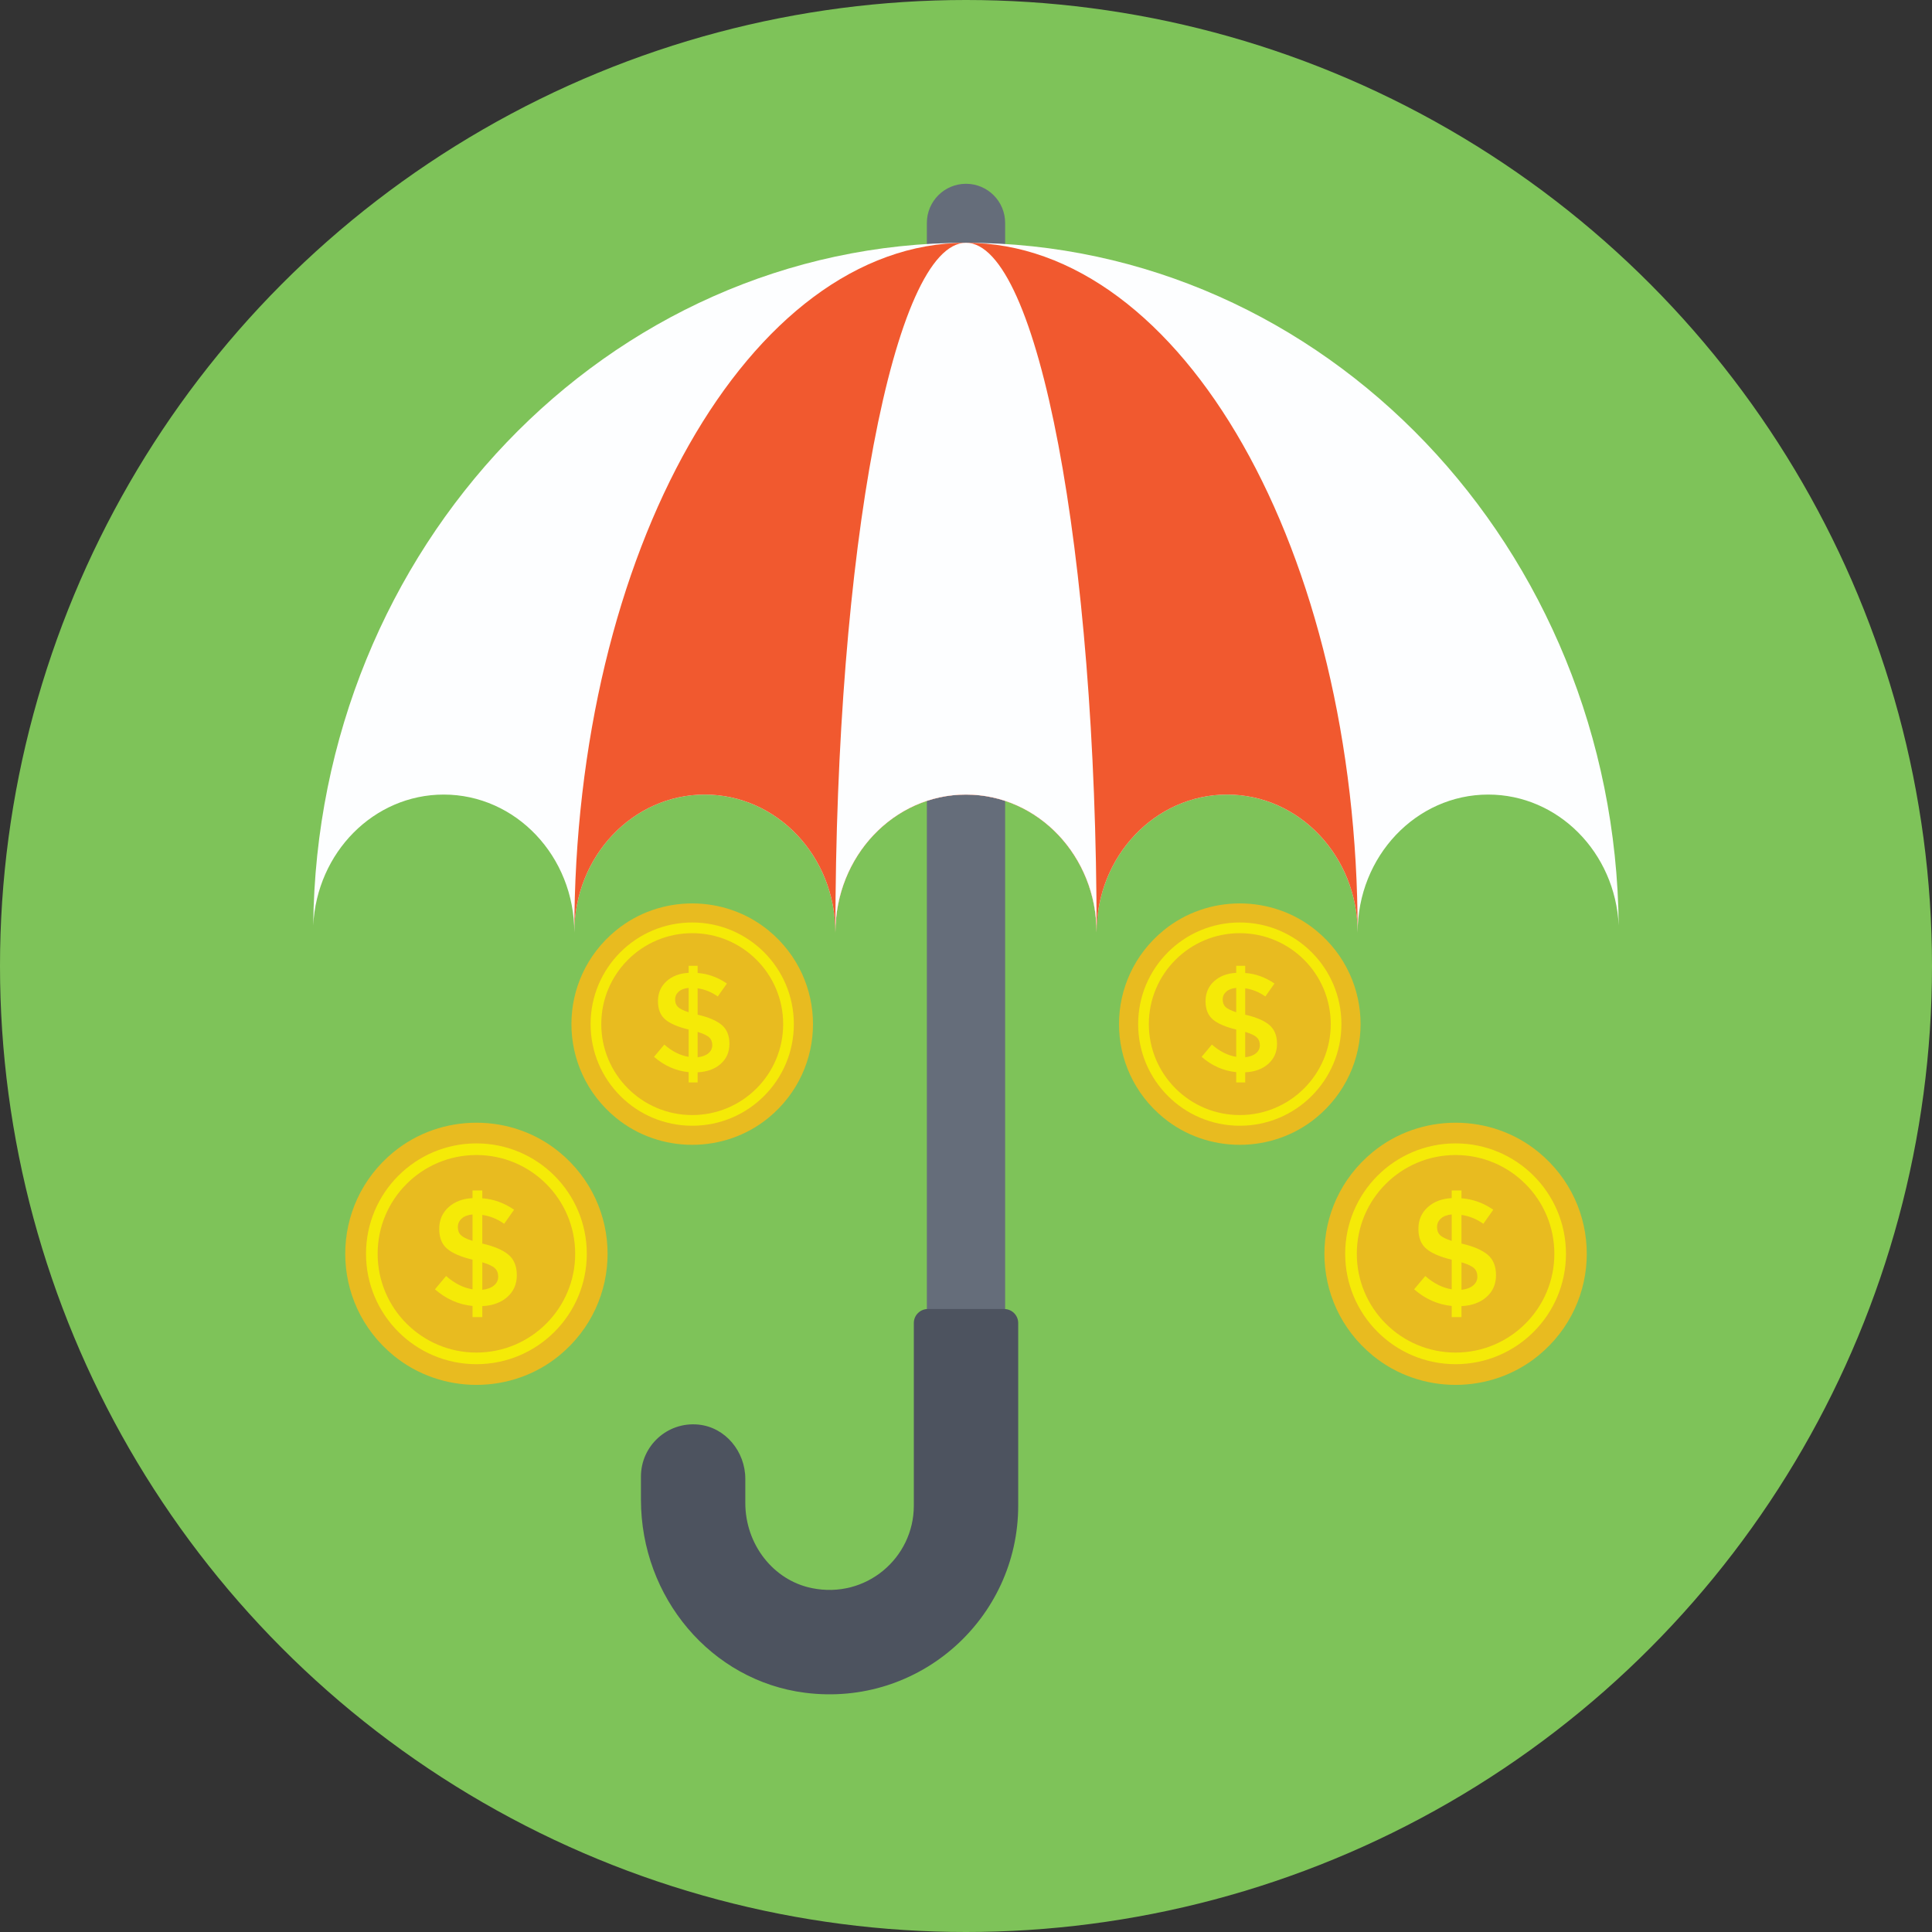 <svg xmlns="http://www.w3.org/2000/svg" xmlns:xlink="http://www.w3.org/1999/xlink" id="Capa_1" x="0px" y="0px" viewBox="0 0 511.608 511.608" style="enable-background:new 0 0 511.608 511.608;" xml:space="preserve">
<rect x="0" y="0" width="511.608" height="511.608" fill="#333333" stroke="none"/>
<circle style="fill:#7EC359;" cx="255.804" cy="255.804" r="255.804"></circle>
<path style="fill:#E8BB20;" d="M148.092,305.068c-12.636-10.356-31.232-10.356-43.868,0c-17.072,13.996-17.072,39.896,0,53.892  c12.636,10.356,31.232,10.356,43.864,0C165.164,344.964,165.164,319.064,148.092,305.068z"></path>
<g>
	<path style="fill:#F5EA07;" d="M126.156,361.244c16.148,0.004,29.232-13.084,29.232-29.232c0-16.144-13.088-29.232-29.232-29.232   s-29.232,13.088-29.232,29.232C96.928,348.156,110.012,361.244,126.156,361.244z M100.004,332.012   c-0.004-14.444,11.708-26.156,26.152-26.152c14.448,0,26.156,11.708,26.156,26.156c0,14.44-11.712,26.152-26.152,26.152   C111.712,358.168,100.004,346.46,100.004,332.012z"></path>
	<path style="fill:#F5EA07;" d="M125.128,348.784v-2.952c-3.696-0.376-7.012-1.848-9.952-4.412l2.952-3.52   c2.264,1.968,4.6,3.144,7,3.52v-7.848c-3.048-0.728-5.28-1.684-6.696-2.872c-1.416-1.188-2.124-2.948-2.124-5.28   c0-2.332,0.816-4.24,2.448-5.724c1.632-1.484,3.756-2.292,6.372-2.428v-2.024h2.588v2.064c2.968,0.216,5.772,1.228,8.416,3.036   l-2.628,3.724c-1.78-1.268-3.708-2.048-5.788-2.348v7.608h0.12c3.1,0.728,5.38,1.712,6.84,2.952c1.456,1.24,2.184,3.04,2.184,5.4   s-0.836,4.284-2.508,5.764c-1.672,1.484-3.884,2.292-6.636,2.428v2.912H125.128z M122.276,322.668   c-0.688,0.608-1.032,1.364-1.032,2.268s0.268,1.62,0.808,2.144s1.564,1.032,3.076,1.516v-7   C123.916,321.704,122.964,322.06,122.276,322.668z M130.796,340.412c0.756-0.62,1.132-1.404,1.132-2.348   c0-0.944-0.296-1.692-0.892-2.244c-0.592-0.552-1.7-1.072-3.316-1.556v7.284C129.016,341.408,130.04,341.032,130.796,340.412z"></path>
</g>
<path style="fill:#E8BB20;" d="M203.496,246.384c-11.632-9.536-28.756-9.536-40.388,0c-15.72,12.888-15.72,36.732,0,49.62  c11.632,9.536,28.756,9.536,40.388,0C219.216,283.116,219.216,259.272,203.496,246.384z"></path>
<g>
	<path style="fill:#F5EA07;" d="M183.304,298.104c14.868,0.004,26.916-12.048,26.912-26.912c0-14.864-12.048-26.912-26.912-26.912   s-26.912,12.048-26.912,26.912S168.44,298.104,183.304,298.104z M159.224,271.192c-0.004-13.3,10.78-24.084,24.08-24.08   c13.304,0,24.084,10.78,24.084,24.084c0,13.296-10.784,24.08-24.08,24.08C170.004,295.276,159.224,284.496,159.224,271.192z"></path>
	<path style="fill:#F5EA07;" d="M182.356,286.636v-2.72c-3.404-0.348-6.456-1.7-9.164-4.06l2.72-3.24   c2.088,1.812,4.236,2.892,6.444,3.24v-7.228c-2.808-0.672-4.86-1.552-6.164-2.644c-1.304-1.092-1.956-2.712-1.956-4.86   c0-2.148,0.752-3.904,2.252-5.272c1.504-1.364,3.46-2.112,5.868-2.236v-1.864h2.384v1.9c2.732,0.2,5.316,1.132,7.748,2.796   l-2.42,3.428c-1.64-1.168-3.416-1.888-5.328-2.16v7.004h0.112c2.856,0.672,4.956,1.576,6.296,2.72   c1.34,1.144,2.012,2.8,2.012,4.972c0,2.172-0.772,3.944-2.312,5.308c-1.54,1.368-3.576,2.112-6.108,2.236v2.684h-2.384V286.636z    M179.732,262.588c-0.632,0.56-0.952,1.256-0.952,2.088c0,0.832,0.248,1.492,0.744,1.976s1.44,0.948,2.832,1.396v-6.444   C181.24,261.7,180.364,262.028,179.732,262.588z M187.572,278.924c0.696-0.572,1.044-1.292,1.044-2.16   c0-0.868-0.272-1.56-0.82-2.068s-1.564-0.988-3.056-1.436v6.704C185.936,279.844,186.88,279.496,187.572,278.924z"></path>
</g>
<path style="fill:#E8BB20;" d="M407.384,305.068c-12.636-10.356-31.232-10.356-43.868,0c-17.072,13.996-17.072,39.896,0,53.892  c12.636,10.356,31.232,10.356,43.864,0C424.46,344.964,424.46,319.064,407.384,305.068z"></path>
<g>
	<path style="fill:#F5EA07;" d="M385.448,361.244c16.148,0.004,29.232-13.084,29.232-29.232c0-16.144-13.088-29.232-29.232-29.232   s-29.232,13.088-29.232,29.232C356.22,348.156,369.308,361.244,385.448,361.244z M359.296,332.012   c-0.004-14.444,11.708-26.156,26.152-26.152c14.448,0,26.156,11.708,26.156,26.156c0,14.44-11.712,26.152-26.152,26.152   C371.004,358.168,359.296,346.46,359.296,332.012z"></path>
	<path style="fill:#F5EA07;" d="M384.424,348.784v-2.952c-3.696-0.376-7.012-1.848-9.952-4.412l2.952-3.52   c2.264,1.968,4.6,3.144,7,3.52v-7.848c-3.048-0.728-5.28-1.684-6.696-2.872c-1.416-1.188-2.124-2.948-2.124-5.28   c0-2.332,0.816-4.24,2.448-5.724c1.632-1.484,3.756-2.292,6.372-2.428v-2.024h2.588v2.064c2.968,0.216,5.772,1.228,8.416,3.036   l-2.628,3.724c-1.78-1.268-3.708-2.048-5.788-2.348v7.608h0.12c3.1,0.728,5.38,1.712,6.84,2.952c1.456,1.24,2.184,3.04,2.184,5.4   s-0.836,4.284-2.508,5.764c-1.672,1.484-3.884,2.292-6.636,2.428v2.912H384.424z M381.572,322.668   c-0.688,0.608-1.032,1.364-1.032,2.268s0.268,1.62,0.808,2.144c0.54,0.524,1.564,1.032,3.076,1.516v-7   C383.208,321.704,382.26,322.06,381.572,322.668z M390.088,340.412c0.756-0.62,1.132-1.404,1.132-2.348   c0-0.944-0.296-1.692-0.892-2.244c-0.592-0.552-1.7-1.072-3.316-1.556v7.284C388.308,341.408,389.332,341.032,390.088,340.412z"></path>
</g>
<path style="fill:#E8BB20;" d="M348.5,246.384c-11.632-9.536-28.756-9.536-40.388,0c-15.72,12.888-15.72,36.732,0,49.62  c11.632,9.536,28.756,9.536,40.388,0C364.22,283.116,364.22,259.272,348.5,246.384z"></path>
<g>
	<path style="fill:#F5EA07;" d="M328.304,298.104c14.868,0.004,26.916-12.048,26.912-26.912c0-14.864-12.048-26.912-26.912-26.912   c-14.864,0-26.912,12.048-26.912,26.912S313.44,298.104,328.304,298.104z M304.224,271.192c-0.004-13.3,10.78-24.084,24.08-24.08   c13.304,0,24.084,10.78,24.084,24.084c0,13.296-10.784,24.08-24.08,24.08C315.004,295.276,304.224,284.496,304.224,271.192z"></path>
	<path style="fill:#F5EA07;" d="M327.36,286.636v-2.72c-3.404-0.348-6.456-1.7-9.164-4.06l2.72-3.24   c2.088,1.812,4.236,2.892,6.444,3.24v-7.228c-2.808-0.672-4.86-1.552-6.164-2.644c-1.304-1.092-1.956-2.712-1.956-4.86   c0-2.148,0.752-3.904,2.252-5.272c1.504-1.364,3.46-2.112,5.868-2.236v-1.864h2.384v1.9c2.732,0.2,5.316,1.132,7.748,2.796   l-2.42,3.428c-1.64-1.168-3.416-1.888-5.328-2.16v7.004h0.112c2.856,0.672,4.956,1.576,6.296,2.72   c1.34,1.144,2.012,2.8,2.012,4.972c0,2.172-0.772,3.944-2.312,5.308c-1.54,1.368-3.576,2.112-6.108,2.236v2.684h-2.384V286.636z    M324.732,262.588c-0.632,0.56-0.952,1.256-0.952,2.088c0,0.832,0.248,1.492,0.744,1.976c0.496,0.484,1.44,0.948,2.832,1.396   v-6.444C326.24,261.7,325.364,262.028,324.732,262.588z M332.576,278.924c0.696-0.572,1.044-1.292,1.044-2.16   c0-0.868-0.272-1.56-0.82-2.068c-0.548-0.508-1.564-0.988-3.056-1.436v6.704C330.936,279.844,331.88,279.496,332.576,278.924z"></path>
</g>
<path style="fill:#656D7A;" d="M213.556,444.816c-23.436-3.008-40.376-24.092-40.376-47.72v-6.108  c0-5.724,4.64-10.364,10.364-10.364l0,0c5.724,0,10.364,4.64,10.364,10.364v6.992c0,12.296,8.312,23.48,20.356,25.944  c16.56,3.388,31.176-9.232,31.176-25.208V59.032c0-5.724,4.64-10.364,10.364-10.364l0,0c5.724,0,10.364,4.64,10.364,10.364V398.72  C266.168,426.364,241.908,448.456,213.556,444.816z"></path>
<path style="fill:#4D535F;" d="M245.696,346.64c-2.048,0-3.708,1.66-3.708,3.708v48.368c0,13.812-12.62,24.768-27.028,21.824  c-10.196-2.088-17.596-11.576-17.596-22.56v-6.376c0-7.212-5.26-13.664-12.436-14.364c-8.236-0.804-15.2,5.676-15.2,13.752v6.108  c0,25.98,18.652,47.972,43.392,51.148c30.38,3.904,56.508-19.772,56.508-49.528v-48.372c0-2.048-1.66-3.708-3.708-3.708H245.696z"></path>
<path style="fill:#FDFEFF;" d="M428.644,245.052c-0.932-19.3-16.028-34.644-34.548-34.644c-19.104,0-34.584,16.36-34.584,36.528  c0-20.168-15.476-36.528-34.548-36.528c-19.104,0-34.584,16.36-34.584,36.528c0-20.168-15.476-36.528-34.584-36.528  s-34.584,16.36-34.584,36.528c0-20.168-15.476-36.528-34.584-36.528c-19.072,0-34.548,16.36-34.548,36.528  c0-20.168-15.476-36.528-34.584-36.528c-18.516,0-33.616,15.344-34.548,34.644c0.948-100.012,77.956-180.76,172.856-180.76  S427.712,145.04,428.644,245.052z"></path>
<path style="fill:#F1592F;" d="M359.516,246.936c0-20.168-15.476-36.528-34.548-36.528c-19.104,0-34.584,16.36-34.584,36.528  c0-20.168-15.476-36.528-34.584-36.528s-34.584,16.36-34.584,36.528c0-20.168-15.476-36.528-34.584-36.528  c-19.072,0-34.548,16.36-34.548,36.528c0-100.88,46.432-182.644,103.712-182.644S359.516,146.056,359.516,246.936z"></path>
<path style="fill:#FDFEFF;" d="M290.388,246.936c0-20.168-15.476-36.528-34.584-36.528s-34.584,16.36-34.584,36.528  c0-100.88,15.476-182.644,34.584-182.644S290.388,146.056,290.388,246.936z"></path>
<g>
</g>
<g>
</g>
<g>
</g>
<g>
</g>
<g>
</g>
<g>
</g>
<g>
</g>
<g>
</g>
<g>
</g>
<g>
</g>
<g>
</g>
<g>
</g>
<g>
</g>
<g>
</g>
<g>
</g>
</svg>